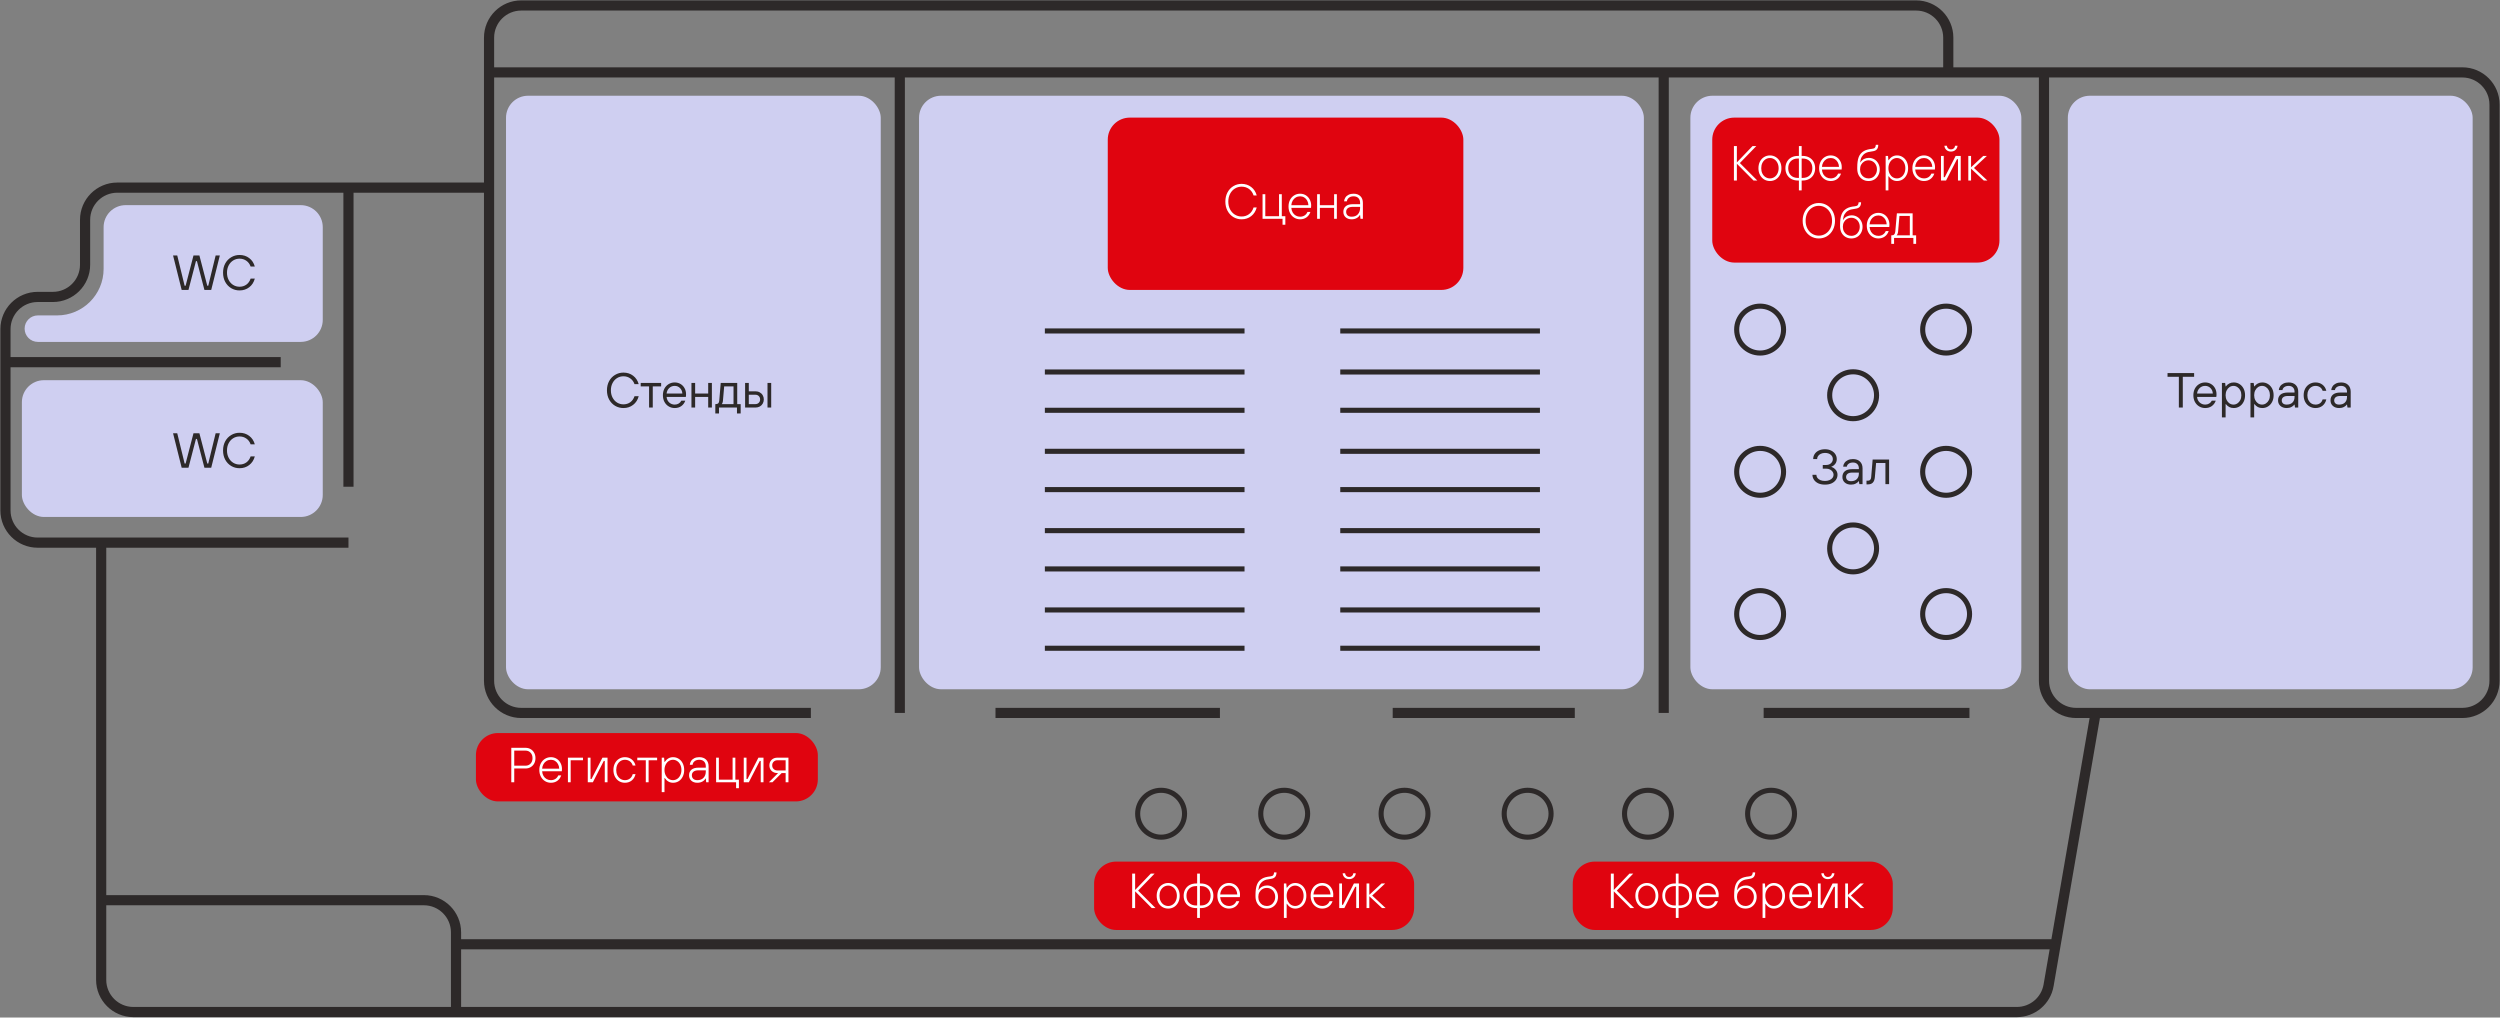 <?xml version="1.0" encoding="UTF-8"?> <svg xmlns="http://www.w3.org/2000/svg" width="914" height="372" viewBox="0 0 914 372" fill="none"><rect x="0" y="0" width="914" height="372" fill="#808080" stroke="none"/> <rect x="174" y="268" width="125" height="25" rx="8.054" fill="#E0040F"></rect> <rect x="400" y="315" width="117" height="25" rx="8.054" fill="#E0040F"></rect> <path d="M296.457 260.653H190.569C184.068 260.653 178.798 255.383 178.798 248.882V68.599M712.289 26.471V13.771C712.289 7.27 707.019 2 700.518 2H190.569C184.068 2 178.798 7.27 178.798 13.771V26.471M712.289 26.471H747.277M712.289 26.471H608.254M747.277 26.471V248.882C747.277 255.383 752.547 260.653 759.048 260.653H766.165M747.277 26.471H900.229C906.73 26.471 912 31.741 912 38.242V248.882C912 255.383 906.73 260.653 900.229 260.653H766.165M178.798 26.471H328.968M178.798 26.471V68.599M328.968 26.471V260.653M328.968 26.471H608.254M608.254 26.471V260.653M766.165 260.653L751.558 345.219M36.988 198.391H127.4M36.988 198.391H13.771C7.27 198.391 2 193.121 2 186.62V132.411M36.988 198.391V329.111M178.798 68.599H127.4M127.4 68.599H42.876C36.375 68.599 31.105 73.869 31.105 80.37V96.788C31.105 103.289 25.835 108.559 19.334 108.559H13.771C7.27 108.559 2 113.829 2 120.33V132.411M127.4 68.599V177.946M2 132.411H102.629M363.956 260.653H446.008M509.173 260.653H575.743M644.79 260.653H720.03M751.558 345.219L748.964 360.233C747.99 365.877 743.093 370 737.365 370H166.723M751.558 345.219H166.723M166.723 345.219V370M166.723 345.219V340.882C166.723 334.381 161.453 329.111 154.952 329.111H36.988M166.723 370H48.759C42.258 370 36.988 364.73 36.988 358.229V329.111" stroke="#2D2929" stroke-width="3.717"></path> <rect x="756" y="35" width="148" height="217" rx="8.054" fill="#CFCFF1"></rect> <rect x="618" y="35" width="121" height="217" rx="8.054" fill="#CFCFF1"></rect> <rect x="336" y="35" width="265" height="217" rx="8.054" fill="#CFCFF1"></rect> <rect x="185" y="35" width="137" height="217" rx="8.054" fill="#CFCFF1"></rect> <rect x="8" y="139" width="110" height="50" rx="8.054" fill="#CFCFF1"></rect> <path d="M109.946 75H45.934C41.486 75 37.88 78.606 37.88 83.054V98.312C37.88 107.701 30.269 115.312 20.88 115.312H13.844C11.169 115.312 9 117.481 9 120.156C9 122.831 11.169 125 13.844 125H109.946C114.394 125 118 121.394 118 116.946V83.054C118 78.606 114.394 75 109.946 75Z" fill="#CFCFF1"></path> <rect x="405" y="43" width="130" height="63" rx="8.054" fill="#E0040F"></rect> <rect x="626" y="43" width="105" height="53" rx="8.054" fill="#E0040F"></rect> <circle cx="424.5" cy="297.5" r="8.571" stroke="#2D2929" stroke-width="1.859"></circle> <circle cx="469.5" cy="297.5" r="8.571" stroke="#2D2929" stroke-width="1.859"></circle> <circle cx="513.5" cy="297.5" r="8.571" stroke="#2D2929" stroke-width="1.859"></circle> <circle cx="558.5" cy="297.5" r="8.571" stroke="#2D2929" stroke-width="1.859"></circle> <circle cx="602.5" cy="297.5" r="8.571" stroke="#2D2929" stroke-width="1.859"></circle> <circle cx="647.5" cy="297.5" r="8.571" stroke="#2D2929" stroke-width="1.859"></circle> <circle cx="643.5" cy="120.5" r="8.571" stroke="#2D2929" stroke-width="1.859"></circle> <circle cx="643.5" cy="172.5" r="8.571" stroke="#2D2929" stroke-width="1.859"></circle> <circle cx="643.5" cy="224.5" r="8.571" stroke="#2D2929" stroke-width="1.859"></circle> <circle cx="711.5" cy="120.5" r="8.571" stroke="#2D2929" stroke-width="1.859"></circle> <circle cx="711.5" cy="172.5" r="8.571" stroke="#2D2929" stroke-width="1.859"></circle> <circle cx="711.5" cy="224.5" r="8.571" stroke="#2D2929" stroke-width="1.859"></circle> <circle cx="677.5" cy="144.5" r="8.571" stroke="#2D2929" stroke-width="1.859"></circle> <circle cx="677.5" cy="200.5" r="8.571" stroke="#2D2929" stroke-width="1.859"></circle> <path d="M382 121H455" stroke="#2D2929" stroke-width="1.859"></path> <path d="M490 121H563" stroke="#2D2929" stroke-width="1.859"></path> <path d="M382 136H455" stroke="#2D2929" stroke-width="1.859"></path> <path d="M490 136H563" stroke="#2D2929" stroke-width="1.859"></path> <path d="M382 150H455" stroke="#2D2929" stroke-width="1.859"></path> <path d="M490 150H563" stroke="#2D2929" stroke-width="1.859"></path> <path d="M382 165H455" stroke="#2D2929" stroke-width="1.859"></path> <path d="M490 165H563" stroke="#2D2929" stroke-width="1.859"></path> <path d="M382 179H455" stroke="#2D2929" stroke-width="1.859"></path> <path d="M490 179H563" stroke="#2D2929" stroke-width="1.859"></path> <path d="M382 194H455" stroke="#2D2929" stroke-width="1.859"></path> <path d="M490 194H563" stroke="#2D2929" stroke-width="1.859"></path> <path d="M382 208H455" stroke="#2D2929" stroke-width="1.859"></path> <path d="M490 208H563" stroke="#2D2929" stroke-width="1.859"></path> <path d="M382 223H455" stroke="#2D2929" stroke-width="1.859"></path> <path d="M490 223H563" stroke="#2D2929" stroke-width="1.859"></path> <path d="M382 237H455" stroke="#2D2929" stroke-width="1.859"></path> <path d="M490 237H563" stroke="#2D2929" stroke-width="1.859"></path> <path d="M68.904 106H66.42L63.27 93.4H64.8L67.5 104.47H67.86L70.74 93.4H72.9L75.78 104.47H76.14L78.84 93.4H80.37L77.22 106H74.736L72 95.47H71.64L68.904 106ZM87.578 106.18C86.474 106.18 85.46 105.91 84.536 105.37C83.612 104.818 82.88 104.05 82.34 103.066C81.812 102.082 81.548 100.96 81.548 99.7C81.548 98.44 81.812 97.318 82.34 96.334C82.88 95.35 83.612 94.588 84.536 94.048C85.46 93.496 86.474 93.22 87.578 93.22C88.934 93.22 90.11 93.598 91.106 94.354C92.114 95.11 92.798 96.142 93.158 97.45H91.628C91.316 96.55 90.8 95.848 90.08 95.344C89.36 94.828 88.526 94.57 87.578 94.57C86.738 94.57 85.964 94.786 85.256 95.218C84.56 95.65 84.008 96.256 83.6 97.036C83.192 97.816 82.988 98.704 82.988 99.7C82.988 100.696 83.192 101.584 83.6 102.364C84.008 103.144 84.56 103.75 85.256 104.182C85.964 104.614 86.738 104.83 87.578 104.83C88.526 104.83 89.36 104.572 90.08 104.056C90.8 103.528 91.316 102.796 91.628 101.86H93.158C92.798 103.204 92.114 104.26 91.106 105.028C90.11 105.796 88.934 106.18 87.578 106.18Z" fill="#2D2929"></path> <path d="M68.904 171H66.42L63.27 158.4H64.8L67.5 169.47H67.86L70.74 158.4H72.9L75.78 169.47H76.14L78.84 158.4H80.37L77.22 171H74.736L72 160.47H71.64L68.904 171ZM87.578 171.18C86.474 171.18 85.46 170.91 84.536 170.37C83.612 169.818 82.88 169.05 82.34 168.066C81.812 167.082 81.548 165.96 81.548 164.7C81.548 163.44 81.812 162.318 82.34 161.334C82.88 160.35 83.612 159.588 84.536 159.048C85.46 158.496 86.474 158.22 87.578 158.22C88.934 158.22 90.11 158.598 91.106 159.354C92.114 160.11 92.798 161.142 93.158 162.45H91.628C91.316 161.55 90.8 160.848 90.08 160.344C89.36 159.828 88.526 159.57 87.578 159.57C86.738 159.57 85.964 159.786 85.256 160.218C84.56 160.65 84.008 161.256 83.6 162.036C83.192 162.816 82.988 163.704 82.988 164.7C82.988 165.696 83.192 166.584 83.6 167.364C84.008 168.144 84.56 168.75 85.256 169.182C85.964 169.614 86.738 169.83 87.578 169.83C88.526 169.83 89.36 169.572 90.08 169.056C90.8 168.528 91.316 167.796 91.628 166.86H93.158C92.798 168.204 92.114 169.26 91.106 170.028C90.11 170.796 88.934 171.18 87.578 171.18Z" fill="#2D2929"></path> <path d="M227.93 149.18C226.826 149.18 225.812 148.91 224.888 148.37C223.964 147.818 223.232 147.05 222.692 146.066C222.164 145.082 221.9 143.96 221.9 142.7C221.9 141.44 222.164 140.318 222.692 139.334C223.232 138.35 223.964 137.588 224.888 137.048C225.812 136.496 226.826 136.22 227.93 136.22C229.286 136.22 230.462 136.598 231.458 137.354C232.466 138.11 233.15 139.142 233.51 140.45H231.98C231.668 139.55 231.152 138.848 230.432 138.344C229.712 137.828 228.878 137.57 227.93 137.57C227.09 137.57 226.316 137.786 225.608 138.218C224.912 138.65 224.36 139.256 223.952 140.036C223.544 140.816 223.34 141.704 223.34 142.7C223.34 143.696 223.544 144.584 223.952 145.364C224.36 146.144 224.912 146.75 225.608 147.182C226.316 147.614 227.09 147.83 227.93 147.83C228.878 147.83 229.712 147.572 230.432 147.056C231.152 146.528 231.668 145.796 231.98 144.86H233.51C233.15 146.204 232.466 147.26 231.458 148.028C230.462 148.796 229.286 149.18 227.93 149.18ZM238.653 149H237.303V141.26H234.243V140H241.713V141.26H238.653V149ZM246.677 149.18C245.873 149.18 245.141 148.982 244.481 148.586C243.821 148.19 243.299 147.638 242.915 146.93C242.543 146.222 242.357 145.412 242.357 144.5C242.357 143.588 242.543 142.778 242.915 142.07C243.299 141.362 243.821 140.81 244.481 140.414C245.141 140.018 245.873 139.82 246.677 139.82C247.445 139.82 248.147 140.006 248.783 140.378C249.419 140.75 249.917 141.266 250.277 141.926C250.637 142.574 250.817 143.312 250.817 144.14C250.817 144.62 250.787 144.95 250.727 145.13H243.707C243.791 145.97 244.115 146.648 244.679 147.164C245.243 147.668 245.909 147.92 246.677 147.92C247.217 147.92 247.697 147.794 248.117 147.542C248.549 147.29 248.879 146.936 249.107 146.48H250.547C250.235 147.344 249.743 148.01 249.071 148.478C248.411 148.946 247.613 149.18 246.677 149.18ZM249.467 143.87C249.419 143.054 249.131 142.388 248.603 141.872C248.087 141.344 247.445 141.08 246.677 141.08C245.873 141.08 245.201 141.344 244.661 141.872C244.121 142.388 243.803 143.054 243.707 143.87H249.467ZM254.143 149H252.793V140H254.143V143.87H258.913V140H260.263V149H258.913V145.13H254.143V149ZM261.518 151.16V147.74H261.698C262.106 147.74 262.406 147.644 262.598 147.452C262.802 147.248 262.922 146.924 262.958 146.48L263.498 140H269.528V147.74H270.788V151.16H269.438V149H262.868V151.16H261.518ZM268.178 147.74V141.26H264.758L264.308 146.48C264.284 146.804 264.224 147.08 264.128 147.308C264.044 147.536 263.954 147.68 263.858 147.74H268.178ZM272.41 149V140H273.76V143.06H276.19C276.778 143.06 277.306 143.192 277.774 143.456C278.242 143.708 278.602 144.062 278.854 144.518C279.118 144.962 279.25 145.466 279.25 146.03C279.25 146.594 279.118 147.104 278.854 147.56C278.602 148.004 278.242 148.358 277.774 148.622C277.306 148.874 276.778 149 276.19 149H272.41ZM281.95 149H280.6V140H281.95V149ZM276.19 147.74C276.682 147.74 277.09 147.578 277.414 147.254C277.738 146.93 277.9 146.522 277.9 146.03C277.9 145.538 277.738 145.13 277.414 144.806C277.09 144.482 276.682 144.32 276.19 144.32H273.76V147.74H276.19Z" fill="#2D2929"></path> <path d="M798.03 149H796.59V137.75H792.45V136.4H802.17V137.75H798.03V149ZM806.216 149.18C805.412 149.18 804.68 148.982 804.02 148.586C803.36 148.19 802.838 147.638 802.454 146.93C802.082 146.222 801.896 145.412 801.896 144.5C801.896 143.588 802.082 142.778 802.454 142.07C802.838 141.362 803.36 140.81 804.02 140.414C804.68 140.018 805.412 139.82 806.216 139.82C806.984 139.82 807.686 140.006 808.322 140.378C808.958 140.75 809.456 141.266 809.816 141.926C810.176 142.574 810.356 143.312 810.356 144.14C810.356 144.62 810.326 144.95 810.266 145.13H803.246C803.33 145.97 803.654 146.648 804.218 147.164C804.782 147.668 805.448 147.92 806.216 147.92C806.756 147.92 807.236 147.794 807.656 147.542C808.088 147.29 808.418 146.936 808.646 146.48H810.086C809.774 147.344 809.282 148.01 808.61 148.478C807.95 148.946 807.152 149.18 806.216 149.18ZM809.006 143.87C808.958 143.054 808.67 142.388 808.142 141.872C807.626 141.344 806.984 141.08 806.216 141.08C805.412 141.08 804.74 141.344 804.2 141.872C803.66 142.388 803.342 143.054 803.246 143.87H809.006ZM812.332 152.6V140H813.502L813.682 141.26H813.772C814.144 140.792 814.564 140.438 815.032 140.198C815.5 139.946 816.04 139.82 816.652 139.82C817.432 139.82 818.134 140.018 818.758 140.414C819.394 140.81 819.892 141.362 820.252 142.07C820.612 142.778 820.792 143.588 820.792 144.5C820.792 145.412 820.612 146.222 820.252 146.93C819.892 147.638 819.394 148.19 818.758 148.586C818.134 148.982 817.432 149.18 816.652 149.18C816.04 149.18 815.5 149.06 815.032 148.82C814.564 148.568 814.144 148.208 813.772 147.74H813.682V152.6H812.332ZM816.562 147.92C817.078 147.92 817.552 147.776 817.984 147.488C818.428 147.2 818.782 146.798 819.046 146.282C819.31 145.766 819.442 145.172 819.442 144.5C819.442 143.828 819.31 143.234 819.046 142.718C818.782 142.202 818.428 141.8 817.984 141.512C817.552 141.224 817.078 141.08 816.562 141.08C816.046 141.08 815.566 141.224 815.122 141.512C814.69 141.8 814.342 142.202 814.078 142.718C813.814 143.234 813.682 143.828 813.682 144.5C813.682 145.172 813.814 145.766 814.078 146.282C814.342 146.798 814.69 147.2 815.122 147.488C815.566 147.776 816.046 147.92 816.562 147.92ZM822.774 152.6V140H823.944L824.124 141.26H824.214C824.586 140.792 825.006 140.438 825.474 140.198C825.942 139.946 826.482 139.82 827.094 139.82C827.874 139.82 828.576 140.018 829.2 140.414C829.836 140.81 830.334 141.362 830.694 142.07C831.054 142.778 831.234 143.588 831.234 144.5C831.234 145.412 831.054 146.222 830.694 146.93C830.334 147.638 829.836 148.19 829.2 148.586C828.576 148.982 827.874 149.18 827.094 149.18C826.482 149.18 825.942 149.06 825.474 148.82C825.006 148.568 824.586 148.208 824.214 147.74H824.124V152.6H822.774ZM827.004 147.92C827.52 147.92 827.994 147.776 828.426 147.488C828.87 147.2 829.224 146.798 829.488 146.282C829.752 145.766 829.884 145.172 829.884 144.5C829.884 143.828 829.752 143.234 829.488 142.718C829.224 142.202 828.87 141.8 828.426 141.512C827.994 141.224 827.52 141.08 827.004 141.08C826.488 141.08 826.008 141.224 825.564 141.512C825.132 141.8 824.784 142.202 824.52 142.718C824.256 143.234 824.124 143.828 824.124 144.5C824.124 145.172 824.256 145.766 824.52 146.282C824.784 146.798 825.132 147.2 825.564 147.488C826.008 147.776 826.488 147.92 827.004 147.92ZM836.005 149.18C835.069 149.18 834.307 148.922 833.719 148.406C833.143 147.878 832.855 147.206 832.855 146.39C832.855 145.49 833.149 144.788 833.737 144.284C834.337 143.768 835.243 143.51 836.455 143.51H838.885V143.24C838.885 142.568 838.693 142.04 838.309 141.656C837.925 141.272 837.397 141.08 836.725 141.08C836.077 141.08 835.549 141.23 835.141 141.53C834.745 141.818 834.523 142.178 834.475 142.61H833.125C833.161 142.118 833.323 141.662 833.611 141.242C833.899 140.81 834.307 140.468 834.835 140.216C835.375 139.952 836.005 139.82 836.725 139.82C837.817 139.82 838.675 140.126 839.299 140.738C839.923 141.338 840.235 142.172 840.235 143.24V149H839.065L838.885 147.92H838.795C838.591 148.244 838.237 148.538 837.733 148.802C837.241 149.054 836.665 149.18 836.005 149.18ZM836.005 147.92C836.905 147.92 837.607 147.674 838.111 147.182C838.627 146.678 838.885 145.994 838.885 145.13V144.77H836.455C835.687 144.77 835.117 144.92 834.745 145.22C834.385 145.52 834.205 145.91 834.205 146.39C834.205 146.846 834.361 147.218 834.673 147.506C834.985 147.782 835.429 147.92 836.005 147.92ZM846.54 149.18C845.736 149.18 845.004 148.982 844.344 148.586C843.684 148.19 843.162 147.638 842.778 146.93C842.406 146.222 842.22 145.412 842.22 144.5C842.22 143.588 842.406 142.778 842.778 142.07C843.162 141.362 843.684 140.81 844.344 140.414C845.004 140.018 845.736 139.82 846.54 139.82C847.536 139.82 848.388 140.096 849.096 140.648C849.804 141.188 850.272 141.932 850.5 142.88H849.15C848.97 142.304 848.646 141.86 848.178 141.548C847.722 141.236 847.176 141.08 846.54 141.08C846 141.08 845.502 141.224 845.046 141.512C844.59 141.788 844.23 142.19 843.966 142.718C843.702 143.234 843.57 143.828 843.57 144.5C843.57 145.172 843.702 145.772 843.966 146.3C844.23 146.816 844.59 147.218 845.046 147.506C845.502 147.782 846 147.92 846.54 147.92C847.188 147.92 847.74 147.758 848.196 147.434C848.652 147.11 848.97 146.642 849.15 146.03H850.5C850.272 147.014 849.804 147.788 849.096 148.352C848.388 148.904 847.536 149.18 846.54 149.18ZM855.183 149.18C854.247 149.18 853.485 148.922 852.897 148.406C852.321 147.878 852.033 147.206 852.033 146.39C852.033 145.49 852.327 144.788 852.915 144.284C853.515 143.768 854.421 143.51 855.633 143.51H858.063V143.24C858.063 142.568 857.871 142.04 857.487 141.656C857.103 141.272 856.575 141.08 855.903 141.08C855.255 141.08 854.727 141.23 854.319 141.53C853.923 141.818 853.701 142.178 853.653 142.61H852.303C852.339 142.118 852.501 141.662 852.789 141.242C853.077 140.81 853.485 140.468 854.013 140.216C854.553 139.952 855.183 139.82 855.903 139.82C856.995 139.82 857.853 140.126 858.477 140.738C859.101 141.338 859.413 142.172 859.413 143.24V149H858.243L858.063 147.92H857.973C857.769 148.244 857.415 148.538 856.911 148.802C856.419 149.054 855.843 149.18 855.183 149.18ZM855.183 147.92C856.083 147.92 856.785 147.674 857.289 147.182C857.805 146.678 858.063 145.994 858.063 145.13V144.77H855.633C854.865 144.77 854.295 144.92 853.923 145.22C853.563 145.52 853.383 145.91 853.383 146.39C853.383 146.846 853.539 147.218 853.851 147.506C854.163 147.782 854.607 147.92 855.183 147.92Z" fill="#2D2929"></path> <path d="M667.21 177.18C666.276 177.18 665.462 177.024 664.767 176.713C664.084 176.389 663.557 175.952 663.186 175.401C662.814 174.85 662.629 174.245 662.629 173.586H664.066C664.066 173.982 664.186 174.353 664.425 174.7C664.677 175.036 665.036 175.311 665.503 175.527C665.983 175.73 666.551 175.832 667.21 175.832C667.845 175.832 668.402 175.73 668.881 175.527C669.36 175.311 669.726 175.036 669.977 174.7C670.229 174.353 670.354 173.982 670.354 173.586C670.354 173.191 670.241 172.826 670.013 172.49C669.785 172.143 669.468 171.868 669.061 171.664C668.654 171.448 668.186 171.341 667.659 171.341H666.402V169.993H667.659C668.366 169.993 668.947 169.784 669.402 169.364C669.857 168.945 670.085 168.436 670.085 167.837C670.085 167.19 669.821 166.657 669.294 166.238C668.779 165.807 668.085 165.591 667.21 165.591C666.635 165.591 666.126 165.699 665.683 165.915C665.252 166.118 664.917 166.394 664.677 166.741C664.449 167.077 664.336 167.442 664.336 167.837H662.898C662.898 167.178 663.072 166.574 663.419 166.023C663.767 165.472 664.264 165.04 664.911 164.729C665.569 164.406 666.336 164.244 667.21 164.244C668.073 164.244 668.833 164.412 669.492 164.747C670.151 165.07 670.654 165.508 671.001 166.059C671.348 166.609 671.522 167.202 671.522 167.837C671.522 168.556 671.319 169.161 670.911 169.652C670.504 170.143 670.049 170.466 669.546 170.622V170.712C670.121 170.867 670.636 171.203 671.091 171.718C671.558 172.221 671.792 172.844 671.792 173.586C671.792 174.245 671.606 174.85 671.235 175.401C670.863 175.952 670.33 176.389 669.636 176.713C668.953 177.024 668.144 177.18 667.21 177.18ZM676.727 177.18C675.793 177.18 675.033 176.922 674.446 176.407C673.871 175.88 673.583 175.209 673.583 174.395C673.583 173.497 673.877 172.796 674.464 172.293C675.063 171.778 675.967 171.52 677.177 171.52H679.602V171.251C679.602 170.58 679.41 170.053 679.027 169.67C678.644 169.286 678.117 169.095 677.446 169.095C676.799 169.095 676.272 169.245 675.865 169.544C675.47 169.831 675.248 170.191 675.2 170.622H673.853C673.889 170.131 674.05 169.676 674.338 169.257C674.625 168.825 675.033 168.484 675.56 168.232C676.099 167.969 676.727 167.837 677.446 167.837C678.536 167.837 679.392 168.143 680.015 168.753C680.638 169.352 680.95 170.185 680.95 171.251V177H679.782L679.602 175.922H679.512C679.309 176.245 678.955 176.539 678.452 176.802C677.961 177.054 677.386 177.18 676.727 177.18ZM676.727 175.922C677.626 175.922 678.326 175.676 678.83 175.185C679.345 174.682 679.602 174 679.602 173.137V172.778H677.177C676.41 172.778 675.841 172.928 675.47 173.227C675.111 173.527 674.931 173.916 674.931 174.395C674.931 174.85 675.087 175.221 675.398 175.509C675.709 175.784 676.153 175.922 676.727 175.922ZM682.392 177.09V175.742H682.931C683.266 175.742 683.536 175.641 683.739 175.437C683.943 175.233 684.063 174.916 684.099 174.485L684.638 168.017H690.656V177H689.309V169.274H685.895L685.446 174.485C685.362 175.371 685.111 176.03 684.691 176.461C684.284 176.88 683.697 177.09 682.931 177.09H682.392Z" fill="#2D2929"></path> <path d="M453.93 80.18C452.838 80.18 451.836 79.91 450.924 79.37C450.024 78.818 449.31 78.05 448.782 77.066C448.254 76.082 447.99 74.96 447.99 73.7C447.99 72.44 448.254 71.318 448.782 70.334C449.31 69.35 450.024 68.588 450.924 68.048C451.836 67.496 452.838 67.22 453.93 67.22C455.262 67.22 456.426 67.598 457.422 68.354C458.418 69.11 459.096 70.142 459.456 71.45H458.304C457.98 70.442 457.428 69.656 456.648 69.092C455.88 68.528 454.974 68.246 453.93 68.246C453.042 68.246 452.226 68.474 451.482 68.93C450.738 69.386 450.15 70.028 449.718 70.856C449.286 71.684 449.07 72.632 449.07 73.7C449.07 74.768 449.286 75.716 449.718 76.544C450.15 77.372 450.738 78.014 451.482 78.47C452.226 78.926 453.042 79.154 453.93 79.154C454.974 79.154 455.88 78.866 456.648 78.29C457.428 77.714 457.98 76.904 458.304 75.86H459.456C459.096 77.204 458.418 78.26 457.422 79.028C456.438 79.796 455.274 80.18 453.93 80.18ZM469.921 82.16H468.895V80H461.587V71H462.595V79.046H467.617V71H468.625V79.046H469.921V82.16ZM475.313 80.18C474.533 80.18 473.819 79.982 473.171 79.586C472.523 79.19 472.013 78.638 471.641 77.93C471.269 77.222 471.083 76.412 471.083 75.5C471.083 74.588 471.269 73.778 471.641 73.07C472.013 72.362 472.523 71.81 473.171 71.414C473.819 71.018 474.533 70.82 475.313 70.82C476.081 70.82 476.771 71.006 477.383 71.378C477.995 71.75 478.475 72.266 478.823 72.926C479.183 73.586 479.363 74.324 479.363 75.14C479.363 75.416 479.345 75.698 479.309 75.986H472.109C472.157 76.634 472.325 77.204 472.613 77.696C472.913 78.188 473.297 78.566 473.765 78.83C474.245 79.094 474.761 79.226 475.313 79.226C475.925 79.226 476.471 79.076 476.951 78.776C477.431 78.464 477.785 78.032 478.013 77.48H479.093C478.793 78.344 478.313 79.01 477.653 79.478C477.005 79.946 476.225 80.18 475.313 80.18ZM478.355 75.014C478.331 74.39 478.181 73.832 477.905 73.34C477.641 72.848 477.281 72.464 476.825 72.188C476.381 71.912 475.883 71.774 475.331 71.774C474.755 71.774 474.227 71.912 473.747 72.188C473.279 72.464 472.901 72.848 472.613 73.34C472.325 73.832 472.157 74.39 472.109 75.014H478.355ZM482.546 80H481.538V71H482.546V75.014H487.748V71H488.756V80H487.748V75.986H482.546V80ZM494.151 80.18C493.251 80.18 492.519 79.928 491.955 79.424C491.403 78.92 491.127 78.26 491.127 77.444C491.127 76.58 491.415 75.902 491.991 75.41C492.579 74.906 493.449 74.654 494.601 74.654H497.247V74.204C497.247 73.436 497.037 72.842 496.617 72.422C496.197 71.99 495.615 71.774 494.871 71.774C494.151 71.774 493.575 71.954 493.143 72.314C492.711 72.662 492.471 73.094 492.423 73.61H491.397C491.433 73.106 491.589 72.644 491.865 72.224C492.141 71.792 492.537 71.45 493.053 71.198C493.569 70.946 494.175 70.82 494.871 70.82C495.915 70.82 496.743 71.12 497.355 71.72C497.967 72.308 498.273 73.136 498.273 74.204V80H497.391L497.247 78.614H497.157C496.917 79.07 496.527 79.448 495.987 79.748C495.459 80.036 494.847 80.18 494.151 80.18ZM494.151 79.226C495.135 79.226 495.897 78.932 496.437 78.344C496.977 77.756 497.247 76.988 497.247 76.04V75.626H494.601C493.785 75.626 493.173 75.788 492.765 76.112C492.357 76.436 492.153 76.88 492.153 77.444C492.153 77.984 492.327 78.416 492.675 78.74C493.035 79.064 493.527 79.226 494.151 79.226Z" fill="white"></path> <path d="M635.001 66H633.921V53.4H635.001V59.376L640.725 53.4H642.111L636.099 59.61L642.471 66H641.085L635.001 59.862V66ZM647.097 66.18C646.317 66.18 645.603 65.988 644.955 65.604C644.319 65.208 643.815 64.656 643.443 63.948C643.071 63.24 642.885 62.424 642.885 61.5C642.885 60.576 643.071 59.76 643.443 59.052C643.815 58.344 644.319 57.798 644.955 57.414C645.603 57.018 646.317 56.82 647.097 56.82C647.877 56.82 648.585 57.018 649.221 57.414C649.857 57.798 650.361 58.344 650.733 59.052C651.105 59.76 651.291 60.576 651.291 61.5C651.291 62.424 651.105 63.24 650.733 63.948C650.361 64.656 649.857 65.208 649.221 65.604C648.585 65.988 647.877 66.18 647.097 66.18ZM647.097 65.226C647.673 65.226 648.201 65.07 648.681 64.758C649.173 64.446 649.557 64.008 649.833 63.444C650.121 62.88 650.265 62.232 650.265 61.5C650.265 60.768 650.121 60.12 649.833 59.556C649.557 58.992 649.173 58.554 648.681 58.242C648.201 57.93 647.673 57.774 647.097 57.774C646.509 57.774 645.969 57.93 645.477 58.242C644.997 58.554 644.613 58.992 644.325 59.556C644.049 60.12 643.911 60.768 643.911 61.5C643.911 62.232 644.049 62.88 644.325 63.444C644.613 64.008 644.997 64.446 645.477 64.758C645.969 65.07 646.509 65.226 647.097 65.226ZM659.045 57C659.945 57 660.737 57.186 661.421 57.558C662.117 57.93 662.657 58.458 663.041 59.142C663.425 59.826 663.617 60.612 663.617 61.5C663.617 62.388 663.425 63.174 663.041 63.858C662.657 64.542 662.117 65.07 661.421 65.442C660.737 65.814 659.945 66 659.045 66H658.685V69.6H657.677V66H657.317C656.417 66 655.619 65.814 654.923 65.442C654.239 65.07 653.705 64.542 653.321 63.858C652.937 63.174 652.745 62.388 652.745 61.5C652.745 60.612 652.937 59.826 653.321 59.142C653.705 58.458 654.239 57.93 654.923 57.558C655.619 57.186 656.417 57 657.317 57H657.677V53.4H658.685V57H659.045ZM653.771 61.5C653.771 62.58 654.089 63.444 654.725 64.092C655.361 64.728 656.225 65.046 657.317 65.046H657.677V57.954H657.317C656.225 57.954 655.361 58.278 654.725 58.926C654.089 59.562 653.771 60.42 653.771 61.5ZM659.045 65.046C660.137 65.046 661.001 64.728 661.637 64.092C662.273 63.444 662.591 62.58 662.591 61.5C662.591 60.42 662.273 59.562 661.637 58.926C661.001 58.278 660.137 57.954 659.045 57.954H658.685V65.046H659.045ZM669.299 66.18C668.519 66.18 667.805 65.982 667.157 65.586C666.509 65.19 665.999 64.638 665.627 63.93C665.255 63.222 665.069 62.412 665.069 61.5C665.069 60.588 665.255 59.778 665.627 59.07C665.999 58.362 666.509 57.81 667.157 57.414C667.805 57.018 668.519 56.82 669.299 56.82C670.067 56.82 670.757 57.006 671.369 57.378C671.981 57.75 672.461 58.266 672.809 58.926C673.169 59.586 673.349 60.324 673.349 61.14C673.349 61.416 673.331 61.698 673.295 61.986H666.095C666.143 62.634 666.311 63.204 666.599 63.696C666.899 64.188 667.283 64.566 667.751 64.83C668.231 65.094 668.747 65.226 669.299 65.226C669.911 65.226 670.457 65.076 670.937 64.776C671.417 64.464 671.771 64.032 671.999 63.48H673.079C672.779 64.344 672.299 65.01 671.639 65.478C670.991 65.946 670.211 66.18 669.299 66.18ZM672.341 61.014C672.317 60.39 672.167 59.832 671.891 59.34C671.627 58.848 671.267 58.464 670.811 58.188C670.367 57.912 669.869 57.774 669.317 57.774C668.741 57.774 668.213 57.912 667.733 58.188C667.265 58.464 666.887 58.848 666.599 59.34C666.311 59.832 666.143 60.39 666.095 61.014H672.341ZM683.132 66.18C682.34 66.18 681.632 65.994 681.008 65.622C680.384 65.25 679.892 64.728 679.532 64.056C679.184 63.372 679.01 62.58 679.01 61.68V61.194C679.01 59.61 679.19 58.35 679.55 57.414C679.922 56.466 680.546 55.74 681.422 55.236C681.806 55.008 682.232 54.834 682.7 54.714C683.18 54.582 683.762 54.48 684.446 54.408C684.938 54.36 685.28 54.222 685.472 53.994C685.676 53.754 685.784 53.406 685.796 52.95H686.696C686.684 53.706 686.504 54.27 686.156 54.642C685.82 55.014 685.286 55.242 684.554 55.326C683.954 55.398 683.444 55.488 683.024 55.596C682.616 55.692 682.25 55.842 681.926 56.046C681.41 56.358 680.99 56.784 680.666 57.324C680.354 57.852 680.156 58.536 680.072 59.376H680.162C680.534 58.8 680.984 58.38 681.512 58.116C682.04 57.852 682.616 57.72 683.24 57.72C683.984 57.72 684.656 57.9 685.256 58.26C685.868 58.62 686.348 59.124 686.696 59.772C687.056 60.408 687.236 61.122 687.236 61.914C687.236 62.73 687.056 63.462 686.696 64.11C686.348 64.758 685.862 65.268 685.238 65.64C684.614 66 683.912 66.18 683.132 66.18ZM683.132 65.226C683.708 65.226 684.23 65.088 684.698 64.812C685.166 64.524 685.532 64.128 685.796 63.624C686.072 63.12 686.21 62.55 686.21 61.914C686.21 61.278 686.072 60.714 685.796 60.222C685.532 59.718 685.166 59.328 684.698 59.052C684.23 58.764 683.708 58.62 683.132 58.62C682.556 58.62 682.028 58.764 681.548 59.052C681.08 59.328 680.708 59.718 680.432 60.222C680.168 60.714 680.036 61.278 680.036 61.914C680.036 62.55 680.168 63.12 680.432 63.624C680.708 64.128 681.08 64.524 681.548 64.812C682.028 65.088 682.556 65.226 683.132 65.226ZM689.394 69.6V57H690.258L690.402 58.566H690.492C691.284 57.402 692.304 56.82 693.552 56.82C694.308 56.82 694.992 57.018 695.604 57.414C696.228 57.798 696.714 58.344 697.062 59.052C697.422 59.76 697.602 60.576 697.602 61.5C697.602 62.424 697.422 63.24 697.062 63.948C696.714 64.656 696.228 65.208 695.604 65.604C694.992 65.988 694.308 66.18 693.552 66.18C692.304 66.18 691.284 65.598 690.492 64.434H690.402V69.6H689.394ZM693.498 65.226C694.05 65.226 694.56 65.076 695.028 64.776C695.508 64.464 695.886 64.026 696.162 63.462C696.45 62.898 696.594 62.244 696.594 61.5C696.594 60.756 696.45 60.102 696.162 59.538C695.886 58.974 695.508 58.542 695.028 58.242C694.56 57.93 694.05 57.774 693.498 57.774C692.958 57.774 692.448 57.93 691.968 58.242C691.5 58.542 691.122 58.98 690.834 59.556C690.546 60.12 690.402 60.768 690.402 61.5C690.402 62.232 690.546 62.886 690.834 63.462C691.122 64.026 691.5 64.464 691.968 64.776C692.448 65.076 692.958 65.226 693.498 65.226ZM703.4 66.18C702.62 66.18 701.906 65.982 701.258 65.586C700.61 65.19 700.1 64.638 699.728 63.93C699.356 63.222 699.17 62.412 699.17 61.5C699.17 60.588 699.356 59.778 699.728 59.07C700.1 58.362 700.61 57.81 701.258 57.414C701.906 57.018 702.62 56.82 703.4 56.82C704.168 56.82 704.858 57.006 705.47 57.378C706.082 57.75 706.562 58.266 706.91 58.926C707.27 59.586 707.45 60.324 707.45 61.14C707.45 61.416 707.432 61.698 707.396 61.986H700.196C700.244 62.634 700.412 63.204 700.7 63.696C701 64.188 701.384 64.566 701.852 64.83C702.332 65.094 702.848 65.226 703.4 65.226C704.012 65.226 704.558 65.076 705.038 64.776C705.518 64.464 705.872 64.032 706.1 63.48H707.18C706.88 64.344 706.4 65.01 705.74 65.478C705.092 65.946 704.312 66.18 703.4 66.18ZM706.442 61.014C706.418 60.39 706.268 59.832 705.992 59.34C705.728 58.848 705.368 58.464 704.912 58.188C704.468 57.912 703.97 57.774 703.418 57.774C702.842 57.774 702.314 57.912 701.834 58.188C701.366 58.464 700.988 58.848 700.7 59.34C700.412 59.832 700.244 60.39 700.196 61.014H706.442ZM711.48 66H709.626V57H710.634V64.794H710.994L714.99 57H716.844V66H715.836V58.206H715.476L711.48 66ZM713.262 55.416C712.602 55.416 712.05 55.218 711.606 54.822C711.162 54.414 710.916 53.898 710.868 53.274H711.768C711.816 53.694 711.972 54.024 712.236 54.264C712.5 54.504 712.842 54.624 713.262 54.624C713.682 54.624 714.024 54.504 714.288 54.264C714.564 54.024 714.726 53.694 714.774 53.274H715.674C715.626 53.91 715.374 54.426 714.918 54.822C714.474 55.218 713.922 55.416 713.262 55.416ZM720.619 66H719.611V57H720.619V61.158L725.083 57H726.415L721.681 61.41L726.595 66H725.263L720.619 61.662V66ZM664.957 87.18C663.877 87.18 662.887 86.91 661.987 86.37C661.087 85.818 660.373 85.05 659.845 84.066C659.317 83.082 659.053 81.96 659.053 80.7C659.053 79.44 659.317 78.318 659.845 77.334C660.373 76.35 661.087 75.588 661.987 75.048C662.887 74.496 663.877 74.22 664.957 74.22C666.049 74.22 667.045 74.496 667.945 75.048C668.845 75.588 669.559 76.35 670.087 77.334C670.615 78.318 670.879 79.44 670.879 80.7C670.879 81.96 670.615 83.082 670.087 84.066C669.559 85.05 668.845 85.818 667.945 86.37C667.045 86.91 666.049 87.18 664.957 87.18ZM664.957 86.154C665.845 86.154 666.655 85.926 667.387 85.47C668.131 85.014 668.719 84.372 669.151 83.544C669.583 82.716 669.799 81.768 669.799 80.7C669.799 79.632 669.583 78.684 669.151 77.856C668.719 77.028 668.131 76.386 667.387 75.93C666.655 75.474 665.845 75.246 664.957 75.246C664.069 75.246 663.259 75.474 662.527 75.93C661.795 76.386 661.213 77.028 660.781 77.856C660.349 78.684 660.133 79.632 660.133 80.7C660.133 81.768 660.349 82.716 660.781 83.544C661.213 84.372 661.795 85.014 662.527 85.47C663.259 85.926 664.069 86.154 664.957 86.154ZM676.848 87.18C676.056 87.18 675.348 86.994 674.724 86.622C674.1 86.25 673.608 85.728 673.248 85.056C672.9 84.372 672.726 83.58 672.726 82.68V82.194C672.726 80.61 672.906 79.35 673.266 78.414C673.638 77.466 674.262 76.74 675.138 76.236C675.522 76.008 675.948 75.834 676.416 75.714C676.896 75.582 677.478 75.48 678.162 75.408C678.654 75.36 678.996 75.222 679.188 74.994C679.392 74.754 679.5 74.406 679.512 73.95H680.412C680.4 74.706 680.22 75.27 679.872 75.642C679.536 76.014 679.002 76.242 678.27 76.326C677.67 76.398 677.16 76.488 676.74 76.596C676.332 76.692 675.966 76.842 675.642 77.046C675.126 77.358 674.706 77.784 674.382 78.324C674.07 78.852 673.872 79.536 673.788 80.376H673.878C674.25 79.8 674.7 79.38 675.228 79.116C675.756 78.852 676.332 78.72 676.956 78.72C677.7 78.72 678.372 78.9 678.972 79.26C679.584 79.62 680.064 80.124 680.412 80.772C680.772 81.408 680.952 82.122 680.952 82.914C680.952 83.73 680.772 84.462 680.412 85.11C680.064 85.758 679.578 86.268 678.954 86.64C678.33 87 677.628 87.18 676.848 87.18ZM676.848 86.226C677.424 86.226 677.946 86.088 678.414 85.812C678.882 85.524 679.248 85.128 679.512 84.624C679.788 84.12 679.926 83.55 679.926 82.914C679.926 82.278 679.788 81.714 679.512 81.222C679.248 80.718 678.882 80.328 678.414 80.052C677.946 79.764 677.424 79.62 676.848 79.62C676.272 79.62 675.744 79.764 675.264 80.052C674.796 80.328 674.424 80.718 674.148 81.222C673.884 81.714 673.752 82.278 673.752 82.914C673.752 83.55 673.884 84.12 674.148 84.624C674.424 85.128 674.796 85.524 675.264 85.812C675.744 86.088 676.272 86.226 676.848 86.226ZM686.728 87.18C685.948 87.18 685.234 86.982 684.586 86.586C683.938 86.19 683.428 85.638 683.056 84.93C682.684 84.222 682.498 83.412 682.498 82.5C682.498 81.588 682.684 80.778 683.056 80.07C683.428 79.362 683.938 78.81 684.586 78.414C685.234 78.018 685.948 77.82 686.728 77.82C687.496 77.82 688.186 78.006 688.798 78.378C689.41 78.75 689.89 79.266 690.238 79.926C690.598 80.586 690.778 81.324 690.778 82.14C690.778 82.416 690.76 82.698 690.724 82.986H683.524C683.572 83.634 683.74 84.204 684.028 84.696C684.328 85.188 684.712 85.566 685.18 85.83C685.66 86.094 686.176 86.226 686.728 86.226C687.34 86.226 687.886 86.076 688.366 85.776C688.846 85.464 689.2 85.032 689.428 84.48H690.508C690.208 85.344 689.728 86.01 689.068 86.478C688.42 86.946 687.64 87.18 686.728 87.18ZM689.77 82.014C689.746 81.39 689.596 80.832 689.32 80.34C689.056 79.848 688.696 79.464 688.24 79.188C687.796 78.912 687.298 78.774 686.746 78.774C686.17 78.774 685.642 78.912 685.162 79.188C684.694 79.464 684.316 79.848 684.028 80.34C683.74 80.832 683.572 81.39 683.524 82.014H689.77ZM691.446 89.16V86.046H691.59C692.01 86.046 692.322 85.932 692.526 85.704C692.742 85.476 692.874 85.116 692.922 84.624L693.498 78H699.258V86.046H700.536V89.16H699.528V87H692.472V89.16H691.446ZM698.232 86.046V78.954H694.434L693.948 84.624C693.912 85.008 693.834 85.326 693.714 85.578C693.594 85.83 693.468 85.986 693.336 86.046H698.232Z" fill="white"></path> <path d="M186.929 286V273.4H192.149C192.833 273.4 193.451 273.562 194.003 273.886C194.555 274.21 194.987 274.66 195.299 275.236C195.611 275.8 195.767 276.448 195.767 277.18C195.767 277.912 195.611 278.566 195.299 279.142C194.987 279.706 194.555 280.15 194.003 280.474C193.451 280.798 192.833 280.96 192.149 280.96H188.009V286H186.929ZM192.149 279.934C192.881 279.934 193.487 279.682 193.967 279.178C194.447 278.674 194.687 278.008 194.687 277.18C194.687 276.352 194.447 275.686 193.967 275.182C193.487 274.678 192.881 274.426 192.149 274.426H188.009V279.934H192.149ZM201.406 286.18C200.626 286.18 199.912 285.982 199.264 285.586C198.616 285.19 198.106 284.638 197.734 283.93C197.362 283.222 197.176 282.412 197.176 281.5C197.176 280.588 197.362 279.778 197.734 279.07C198.106 278.362 198.616 277.81 199.264 277.414C199.912 277.018 200.626 276.82 201.406 276.82C202.174 276.82 202.864 277.006 203.476 277.378C204.088 277.75 204.568 278.266 204.916 278.926C205.276 279.586 205.456 280.324 205.456 281.14C205.456 281.416 205.438 281.698 205.402 281.986H198.202C198.25 282.634 198.418 283.204 198.706 283.696C199.006 284.188 199.39 284.566 199.858 284.83C200.338 285.094 200.854 285.226 201.406 285.226C202.018 285.226 202.564 285.076 203.044 284.776C203.524 284.464 203.878 284.032 204.106 283.48H205.186C204.886 284.344 204.406 285.01 203.746 285.478C203.098 285.946 202.318 286.18 201.406 286.18ZM204.448 281.014C204.424 280.39 204.274 279.832 203.998 279.34C203.734 278.848 203.374 278.464 202.918 278.188C202.474 277.912 201.976 277.774 201.424 277.774C200.848 277.774 200.32 277.912 199.84 278.188C199.372 278.464 198.994 278.848 198.706 279.34C198.418 279.832 198.25 280.39 198.202 281.014H204.448ZM208.64 286H207.632V277H213.14V277.954H208.64V286ZM216.746 286H214.892V277H215.9V284.794H216.26L220.256 277H222.11V286H221.102V278.206H220.742L216.746 286ZM228.476 286.18C227.696 286.18 226.982 285.988 226.334 285.604C225.698 285.208 225.194 284.656 224.822 283.948C224.45 283.24 224.264 282.424 224.264 281.5C224.264 280.576 224.45 279.76 224.822 279.052C225.194 278.344 225.698 277.798 226.334 277.414C226.982 277.018 227.696 276.82 228.476 276.82C229.436 276.82 230.264 277.096 230.96 277.648C231.656 278.2 232.118 278.944 232.346 279.88H231.32C231.128 279.208 230.774 278.692 230.258 278.332C229.754 277.96 229.16 277.774 228.476 277.774C227.888 277.774 227.348 277.93 226.856 278.242C226.376 278.554 225.992 278.992 225.704 279.556C225.428 280.12 225.29 280.768 225.29 281.5C225.29 282.232 225.428 282.88 225.704 283.444C225.992 284.008 226.376 284.446 226.856 284.758C227.348 285.07 227.888 285.226 228.476 285.226C229.16 285.226 229.754 285.04 230.258 284.668C230.774 284.284 231.128 283.738 231.32 283.03H232.346C232.118 284.014 231.656 284.788 230.96 285.352C230.264 285.904 229.436 286.18 228.476 286.18ZM237.13 286H236.104V277.954H232.99V277H240.244V277.954H237.13V286ZM241.927 289.6V277H242.791L242.935 278.566H243.025C243.817 277.402 244.837 276.82 246.085 276.82C246.841 276.82 247.525 277.018 248.137 277.414C248.761 277.798 249.247 278.344 249.595 279.052C249.955 279.76 250.135 280.576 250.135 281.5C250.135 282.424 249.955 283.24 249.595 283.948C249.247 284.656 248.761 285.208 248.137 285.604C247.525 285.988 246.841 286.18 246.085 286.18C244.837 286.18 243.817 285.598 243.025 284.434H242.935V289.6H241.927ZM246.031 285.226C246.583 285.226 247.093 285.076 247.561 284.776C248.041 284.464 248.419 284.026 248.695 283.462C248.983 282.898 249.127 282.244 249.127 281.5C249.127 280.756 248.983 280.102 248.695 279.538C248.419 278.974 248.041 278.542 247.561 278.242C247.093 277.93 246.583 277.774 246.031 277.774C245.491 277.774 244.981 277.93 244.501 278.242C244.033 278.542 243.655 278.98 243.367 279.556C243.079 280.12 242.935 280.768 242.935 281.5C242.935 282.232 243.079 282.886 243.367 283.462C243.655 284.026 244.033 284.464 244.501 284.776C244.981 285.076 245.491 285.226 246.031 285.226ZM254.944 286.18C254.044 286.18 253.312 285.928 252.748 285.424C252.196 284.92 251.92 284.26 251.92 283.444C251.92 282.58 252.208 281.902 252.784 281.41C253.372 280.906 254.242 280.654 255.394 280.654H258.04V280.204C258.04 279.436 257.83 278.842 257.41 278.422C256.99 277.99 256.408 277.774 255.664 277.774C254.944 277.774 254.368 277.954 253.936 278.314C253.504 278.662 253.264 279.094 253.216 279.61H252.19C252.226 279.106 252.382 278.644 252.658 278.224C252.934 277.792 253.33 277.45 253.846 277.198C254.362 276.946 254.968 276.82 255.664 276.82C256.708 276.82 257.536 277.12 258.148 277.72C258.76 278.308 259.066 279.136 259.066 280.204V286H258.184L258.04 284.614H257.95C257.71 285.07 257.32 285.448 256.78 285.748C256.252 286.036 255.64 286.18 254.944 286.18ZM254.944 285.226C255.928 285.226 256.69 284.932 257.23 284.344C257.77 283.756 258.04 282.988 258.04 282.04V281.626H255.394C254.578 281.626 253.966 281.788 253.558 282.112C253.15 282.436 252.946 282.88 252.946 283.444C252.946 283.984 253.12 284.416 253.468 284.74C253.828 285.064 254.32 285.226 254.944 285.226ZM270.142 288.16H269.116V286H261.808V277H262.816V285.046H267.838V277H268.846V285.046H270.142V288.16ZM273.769 286H271.915V277H272.923V284.794H273.283L277.279 277H279.133V286H278.125V278.206H277.765L273.769 286ZM288.254 277V286H287.228V282.634H285.77L282.404 286H281.108L284.474 282.634H284.204C283.352 282.634 282.65 282.37 282.098 281.842C281.558 281.314 281.288 280.642 281.288 279.826C281.288 278.998 281.558 278.32 282.098 277.792C282.65 277.264 283.352 277 284.204 277H288.254ZM287.228 281.68V277.954H284.204C283.664 277.954 283.214 278.128 282.854 278.476C282.494 278.824 282.314 279.274 282.314 279.826C282.314 280.366 282.494 280.81 282.854 281.158C283.214 281.506 283.664 281.68 284.204 281.68H287.228Z" fill="white"></path> <path d="M415.001 332H413.921V319.4H415.001V325.376L420.725 319.4H422.111L416.099 325.61L422.471 332H421.085L415.001 325.862V332ZM427.097 332.18C426.317 332.18 425.603 331.988 424.955 331.604C424.319 331.208 423.815 330.656 423.443 329.948C423.071 329.24 422.885 328.424 422.885 327.5C422.885 326.576 423.071 325.76 423.443 325.052C423.815 324.344 424.319 323.798 424.955 323.414C425.603 323.018 426.317 322.82 427.097 322.82C427.877 322.82 428.585 323.018 429.221 323.414C429.857 323.798 430.361 324.344 430.733 325.052C431.105 325.76 431.291 326.576 431.291 327.5C431.291 328.424 431.105 329.24 430.733 329.948C430.361 330.656 429.857 331.208 429.221 331.604C428.585 331.988 427.877 332.18 427.097 332.18ZM427.097 331.226C427.673 331.226 428.201 331.07 428.681 330.758C429.173 330.446 429.557 330.008 429.833 329.444C430.121 328.88 430.265 328.232 430.265 327.5C430.265 326.768 430.121 326.12 429.833 325.556C429.557 324.992 429.173 324.554 428.681 324.242C428.201 323.93 427.673 323.774 427.097 323.774C426.509 323.774 425.969 323.93 425.477 324.242C424.997 324.554 424.613 324.992 424.325 325.556C424.049 326.12 423.911 326.768 423.911 327.5C423.911 328.232 424.049 328.88 424.325 329.444C424.613 330.008 424.997 330.446 425.477 330.758C425.969 331.07 426.509 331.226 427.097 331.226ZM439.045 323C439.945 323 440.737 323.186 441.421 323.558C442.117 323.93 442.657 324.458 443.041 325.142C443.425 325.826 443.617 326.612 443.617 327.5C443.617 328.388 443.425 329.174 443.041 329.858C442.657 330.542 442.117 331.07 441.421 331.442C440.737 331.814 439.945 332 439.045 332H438.685V335.6H437.677V332H437.317C436.417 332 435.619 331.814 434.923 331.442C434.239 331.07 433.705 330.542 433.321 329.858C432.937 329.174 432.745 328.388 432.745 327.5C432.745 326.612 432.937 325.826 433.321 325.142C433.705 324.458 434.239 323.93 434.923 323.558C435.619 323.186 436.417 323 437.317 323H437.677V319.4H438.685V323H439.045ZM433.771 327.5C433.771 328.58 434.089 329.444 434.725 330.092C435.361 330.728 436.225 331.046 437.317 331.046H437.677V323.954H437.317C436.225 323.954 435.361 324.278 434.725 324.926C434.089 325.562 433.771 326.42 433.771 327.5ZM439.045 331.046C440.137 331.046 441.001 330.728 441.637 330.092C442.273 329.444 442.591 328.58 442.591 327.5C442.591 326.42 442.273 325.562 441.637 324.926C441.001 324.278 440.137 323.954 439.045 323.954H438.685V331.046H439.045ZM449.299 332.18C448.519 332.18 447.805 331.982 447.157 331.586C446.509 331.19 445.999 330.638 445.627 329.93C445.255 329.222 445.069 328.412 445.069 327.5C445.069 326.588 445.255 325.778 445.627 325.07C445.999 324.362 446.509 323.81 447.157 323.414C447.805 323.018 448.519 322.82 449.299 322.82C450.067 322.82 450.757 323.006 451.369 323.378C451.981 323.75 452.461 324.266 452.809 324.926C453.169 325.586 453.349 326.324 453.349 327.14C453.349 327.416 453.331 327.698 453.295 327.986H446.095C446.143 328.634 446.311 329.204 446.599 329.696C446.899 330.188 447.283 330.566 447.751 330.83C448.231 331.094 448.747 331.226 449.299 331.226C449.911 331.226 450.457 331.076 450.937 330.776C451.417 330.464 451.771 330.032 451.999 329.48H453.079C452.779 330.344 452.299 331.01 451.639 331.478C450.991 331.946 450.211 332.18 449.299 332.18ZM452.341 327.014C452.317 326.39 452.167 325.832 451.891 325.34C451.627 324.848 451.267 324.464 450.811 324.188C450.367 323.912 449.869 323.774 449.317 323.774C448.741 323.774 448.213 323.912 447.733 324.188C447.265 324.464 446.887 324.848 446.599 325.34C446.311 325.832 446.143 326.39 446.095 327.014H452.341ZM463.132 332.18C462.34 332.18 461.632 331.994 461.008 331.622C460.384 331.25 459.892 330.728 459.532 330.056C459.184 329.372 459.01 328.58 459.01 327.68V327.194C459.01 325.61 459.19 324.35 459.55 323.414C459.922 322.466 460.546 321.74 461.422 321.236C461.806 321.008 462.232 320.834 462.7 320.714C463.18 320.582 463.762 320.48 464.446 320.408C464.938 320.36 465.28 320.222 465.472 319.994C465.676 319.754 465.784 319.406 465.796 318.95H466.696C466.684 319.706 466.504 320.27 466.156 320.642C465.82 321.014 465.286 321.242 464.554 321.326C463.954 321.398 463.444 321.488 463.024 321.596C462.616 321.692 462.25 321.842 461.926 322.046C461.41 322.358 460.99 322.784 460.666 323.324C460.354 323.852 460.156 324.536 460.072 325.376H460.162C460.534 324.8 460.984 324.38 461.512 324.116C462.04 323.852 462.616 323.72 463.24 323.72C463.984 323.72 464.656 323.9 465.256 324.26C465.868 324.62 466.348 325.124 466.696 325.772C467.056 326.408 467.236 327.122 467.236 327.914C467.236 328.73 467.056 329.462 466.696 330.11C466.348 330.758 465.862 331.268 465.238 331.64C464.614 332 463.912 332.18 463.132 332.18ZM463.132 331.226C463.708 331.226 464.23 331.088 464.698 330.812C465.166 330.524 465.532 330.128 465.796 329.624C466.072 329.12 466.21 328.55 466.21 327.914C466.21 327.278 466.072 326.714 465.796 326.222C465.532 325.718 465.166 325.328 464.698 325.052C464.23 324.764 463.708 324.62 463.132 324.62C462.556 324.62 462.028 324.764 461.548 325.052C461.08 325.328 460.708 325.718 460.432 326.222C460.168 326.714 460.036 327.278 460.036 327.914C460.036 328.55 460.168 329.12 460.432 329.624C460.708 330.128 461.08 330.524 461.548 330.812C462.028 331.088 462.556 331.226 463.132 331.226ZM469.394 335.6V323H470.258L470.402 324.566H470.492C471.284 323.402 472.304 322.82 473.552 322.82C474.308 322.82 474.992 323.018 475.604 323.414C476.228 323.798 476.714 324.344 477.062 325.052C477.422 325.76 477.602 326.576 477.602 327.5C477.602 328.424 477.422 329.24 477.062 329.948C476.714 330.656 476.228 331.208 475.604 331.604C474.992 331.988 474.308 332.18 473.552 332.18C472.304 332.18 471.284 331.598 470.492 330.434H470.402V335.6H469.394ZM473.498 331.226C474.05 331.226 474.56 331.076 475.028 330.776C475.508 330.464 475.886 330.026 476.162 329.462C476.45 328.898 476.594 328.244 476.594 327.5C476.594 326.756 476.45 326.102 476.162 325.538C475.886 324.974 475.508 324.542 475.028 324.242C474.56 323.93 474.05 323.774 473.498 323.774C472.958 323.774 472.448 323.93 471.968 324.242C471.5 324.542 471.122 324.98 470.834 325.556C470.546 326.12 470.402 326.768 470.402 327.5C470.402 328.232 470.546 328.886 470.834 329.462C471.122 330.026 471.5 330.464 471.968 330.776C472.448 331.076 472.958 331.226 473.498 331.226ZM483.4 332.18C482.62 332.18 481.906 331.982 481.258 331.586C480.61 331.19 480.1 330.638 479.728 329.93C479.356 329.222 479.17 328.412 479.17 327.5C479.17 326.588 479.356 325.778 479.728 325.07C480.1 324.362 480.61 323.81 481.258 323.414C481.906 323.018 482.62 322.82 483.4 322.82C484.168 322.82 484.858 323.006 485.47 323.378C486.082 323.75 486.562 324.266 486.91 324.926C487.27 325.586 487.45 326.324 487.45 327.14C487.45 327.416 487.432 327.698 487.396 327.986H480.196C480.244 328.634 480.412 329.204 480.7 329.696C481 330.188 481.384 330.566 481.852 330.83C482.332 331.094 482.848 331.226 483.4 331.226C484.012 331.226 484.558 331.076 485.038 330.776C485.518 330.464 485.872 330.032 486.1 329.48H487.18C486.88 330.344 486.4 331.01 485.74 331.478C485.092 331.946 484.312 332.18 483.4 332.18ZM486.442 327.014C486.418 326.39 486.268 325.832 485.992 325.34C485.728 324.848 485.368 324.464 484.912 324.188C484.468 323.912 483.97 323.774 483.418 323.774C482.842 323.774 482.314 323.912 481.834 324.188C481.366 324.464 480.988 324.848 480.7 325.34C480.412 325.832 480.244 326.39 480.196 327.014H486.442ZM491.48 332H489.626V323H490.634V330.794H490.994L494.99 323H496.844V332H495.836V324.206H495.476L491.48 332ZM493.262 321.416C492.602 321.416 492.05 321.218 491.606 320.822C491.162 320.414 490.916 319.898 490.868 319.274H491.768C491.816 319.694 491.972 320.024 492.236 320.264C492.5 320.504 492.842 320.624 493.262 320.624C493.682 320.624 494.024 320.504 494.288 320.264C494.564 320.024 494.726 319.694 494.774 319.274H495.674C495.626 319.91 495.374 320.426 494.918 320.822C494.474 321.218 493.922 321.416 493.262 321.416ZM500.619 332H499.611V323H500.619V327.158L505.083 323H506.415L501.681 327.41L506.595 332H505.263L500.619 327.662V332Z" fill="white"></path> <rect x="575" y="315" width="117" height="25" rx="8.054" fill="#E0040F"></rect> <path d="M590.001 332H588.921V319.4H590.001V325.376L595.725 319.4H597.111L591.099 325.61L597.471 332H596.085L590.001 325.862V332ZM602.097 332.18C601.317 332.18 600.603 331.988 599.955 331.604C599.319 331.208 598.815 330.656 598.443 329.948C598.071 329.24 597.885 328.424 597.885 327.5C597.885 326.576 598.071 325.76 598.443 325.052C598.815 324.344 599.319 323.798 599.955 323.414C600.603 323.018 601.317 322.82 602.097 322.82C602.877 322.82 603.585 323.018 604.221 323.414C604.857 323.798 605.361 324.344 605.733 325.052C606.105 325.76 606.291 326.576 606.291 327.5C606.291 328.424 606.105 329.24 605.733 329.948C605.361 330.656 604.857 331.208 604.221 331.604C603.585 331.988 602.877 332.18 602.097 332.18ZM602.097 331.226C602.673 331.226 603.201 331.07 603.681 330.758C604.173 330.446 604.557 330.008 604.833 329.444C605.121 328.88 605.265 328.232 605.265 327.5C605.265 326.768 605.121 326.12 604.833 325.556C604.557 324.992 604.173 324.554 603.681 324.242C603.201 323.93 602.673 323.774 602.097 323.774C601.509 323.774 600.969 323.93 600.477 324.242C599.997 324.554 599.613 324.992 599.325 325.556C599.049 326.12 598.911 326.768 598.911 327.5C598.911 328.232 599.049 328.88 599.325 329.444C599.613 330.008 599.997 330.446 600.477 330.758C600.969 331.07 601.509 331.226 602.097 331.226ZM614.045 323C614.945 323 615.737 323.186 616.421 323.558C617.117 323.93 617.657 324.458 618.041 325.142C618.425 325.826 618.617 326.612 618.617 327.5C618.617 328.388 618.425 329.174 618.041 329.858C617.657 330.542 617.117 331.07 616.421 331.442C615.737 331.814 614.945 332 614.045 332H613.685V335.6H612.677V332H612.317C611.417 332 610.619 331.814 609.923 331.442C609.239 331.07 608.705 330.542 608.321 329.858C607.937 329.174 607.745 328.388 607.745 327.5C607.745 326.612 607.937 325.826 608.321 325.142C608.705 324.458 609.239 323.93 609.923 323.558C610.619 323.186 611.417 323 612.317 323H612.677V319.4H613.685V323H614.045ZM608.771 327.5C608.771 328.58 609.089 329.444 609.725 330.092C610.361 330.728 611.225 331.046 612.317 331.046H612.677V323.954H612.317C611.225 323.954 610.361 324.278 609.725 324.926C609.089 325.562 608.771 326.42 608.771 327.5ZM614.045 331.046C615.137 331.046 616.001 330.728 616.637 330.092C617.273 329.444 617.591 328.58 617.591 327.5C617.591 326.42 617.273 325.562 616.637 324.926C616.001 324.278 615.137 323.954 614.045 323.954H613.685V331.046H614.045ZM624.299 332.18C623.519 332.18 622.805 331.982 622.157 331.586C621.509 331.19 620.999 330.638 620.627 329.93C620.255 329.222 620.069 328.412 620.069 327.5C620.069 326.588 620.255 325.778 620.627 325.07C620.999 324.362 621.509 323.81 622.157 323.414C622.805 323.018 623.519 322.82 624.299 322.82C625.067 322.82 625.757 323.006 626.369 323.378C626.981 323.75 627.461 324.266 627.809 324.926C628.169 325.586 628.349 326.324 628.349 327.14C628.349 327.416 628.331 327.698 628.295 327.986H621.095C621.143 328.634 621.311 329.204 621.599 329.696C621.899 330.188 622.283 330.566 622.751 330.83C623.231 331.094 623.747 331.226 624.299 331.226C624.911 331.226 625.457 331.076 625.937 330.776C626.417 330.464 626.771 330.032 626.999 329.48H628.079C627.779 330.344 627.299 331.01 626.639 331.478C625.991 331.946 625.211 332.18 624.299 332.18ZM627.341 327.014C627.317 326.39 627.167 325.832 626.891 325.34C626.627 324.848 626.267 324.464 625.811 324.188C625.367 323.912 624.869 323.774 624.317 323.774C623.741 323.774 623.213 323.912 622.733 324.188C622.265 324.464 621.887 324.848 621.599 325.34C621.311 325.832 621.143 326.39 621.095 327.014H627.341ZM638.132 332.18C637.34 332.18 636.632 331.994 636.008 331.622C635.384 331.25 634.892 330.728 634.532 330.056C634.184 329.372 634.01 328.58 634.01 327.68V327.194C634.01 325.61 634.19 324.35 634.55 323.414C634.922 322.466 635.546 321.74 636.422 321.236C636.806 321.008 637.232 320.834 637.7 320.714C638.18 320.582 638.762 320.48 639.446 320.408C639.938 320.36 640.28 320.222 640.472 319.994C640.676 319.754 640.784 319.406 640.796 318.95H641.696C641.684 319.706 641.504 320.27 641.156 320.642C640.82 321.014 640.286 321.242 639.554 321.326C638.954 321.398 638.444 321.488 638.024 321.596C637.616 321.692 637.25 321.842 636.926 322.046C636.41 322.358 635.99 322.784 635.666 323.324C635.354 323.852 635.156 324.536 635.072 325.376H635.162C635.534 324.8 635.984 324.38 636.512 324.116C637.04 323.852 637.616 323.72 638.24 323.72C638.984 323.72 639.656 323.9 640.256 324.26C640.868 324.62 641.348 325.124 641.696 325.772C642.056 326.408 642.236 327.122 642.236 327.914C642.236 328.73 642.056 329.462 641.696 330.11C641.348 330.758 640.862 331.268 640.238 331.64C639.614 332 638.912 332.18 638.132 332.18ZM638.132 331.226C638.708 331.226 639.23 331.088 639.698 330.812C640.166 330.524 640.532 330.128 640.796 329.624C641.072 329.12 641.21 328.55 641.21 327.914C641.21 327.278 641.072 326.714 640.796 326.222C640.532 325.718 640.166 325.328 639.698 325.052C639.23 324.764 638.708 324.62 638.132 324.62C637.556 324.62 637.028 324.764 636.548 325.052C636.08 325.328 635.708 325.718 635.432 326.222C635.168 326.714 635.036 327.278 635.036 327.914C635.036 328.55 635.168 329.12 635.432 329.624C635.708 330.128 636.08 330.524 636.548 330.812C637.028 331.088 637.556 331.226 638.132 331.226ZM644.394 335.6V323H645.258L645.402 324.566H645.492C646.284 323.402 647.304 322.82 648.552 322.82C649.308 322.82 649.992 323.018 650.604 323.414C651.228 323.798 651.714 324.344 652.062 325.052C652.422 325.76 652.602 326.576 652.602 327.5C652.602 328.424 652.422 329.24 652.062 329.948C651.714 330.656 651.228 331.208 650.604 331.604C649.992 331.988 649.308 332.18 648.552 332.18C647.304 332.18 646.284 331.598 645.492 330.434H645.402V335.6H644.394ZM648.498 331.226C649.05 331.226 649.56 331.076 650.028 330.776C650.508 330.464 650.886 330.026 651.162 329.462C651.45 328.898 651.594 328.244 651.594 327.5C651.594 326.756 651.45 326.102 651.162 325.538C650.886 324.974 650.508 324.542 650.028 324.242C649.56 323.93 649.05 323.774 648.498 323.774C647.958 323.774 647.448 323.93 646.968 324.242C646.5 324.542 646.122 324.98 645.834 325.556C645.546 326.12 645.402 326.768 645.402 327.5C645.402 328.232 645.546 328.886 645.834 329.462C646.122 330.026 646.5 330.464 646.968 330.776C647.448 331.076 647.958 331.226 648.498 331.226ZM658.4 332.18C657.62 332.18 656.906 331.982 656.258 331.586C655.61 331.19 655.1 330.638 654.728 329.93C654.356 329.222 654.17 328.412 654.17 327.5C654.17 326.588 654.356 325.778 654.728 325.07C655.1 324.362 655.61 323.81 656.258 323.414C656.906 323.018 657.62 322.82 658.4 322.82C659.168 322.82 659.858 323.006 660.47 323.378C661.082 323.75 661.562 324.266 661.91 324.926C662.27 325.586 662.45 326.324 662.45 327.14C662.45 327.416 662.432 327.698 662.396 327.986H655.196C655.244 328.634 655.412 329.204 655.7 329.696C656 330.188 656.384 330.566 656.852 330.83C657.332 331.094 657.848 331.226 658.4 331.226C659.012 331.226 659.558 331.076 660.038 330.776C660.518 330.464 660.872 330.032 661.1 329.48H662.18C661.88 330.344 661.4 331.01 660.74 331.478C660.092 331.946 659.312 332.18 658.4 332.18ZM661.442 327.014C661.418 326.39 661.268 325.832 660.992 325.34C660.728 324.848 660.368 324.464 659.912 324.188C659.468 323.912 658.97 323.774 658.418 323.774C657.842 323.774 657.314 323.912 656.834 324.188C656.366 324.464 655.988 324.848 655.7 325.34C655.412 325.832 655.244 326.39 655.196 327.014H661.442ZM666.48 332H664.626V323H665.634V330.794H665.994L669.99 323H671.844V332H670.836V324.206H670.476L666.48 332ZM668.262 321.416C667.602 321.416 667.05 321.218 666.606 320.822C666.162 320.414 665.916 319.898 665.868 319.274H666.768C666.816 319.694 666.972 320.024 667.236 320.264C667.5 320.504 667.842 320.624 668.262 320.624C668.682 320.624 669.024 320.504 669.288 320.264C669.564 320.024 669.726 319.694 669.774 319.274H670.674C670.626 319.91 670.374 320.426 669.918 320.822C669.474 321.218 668.922 321.416 668.262 321.416ZM675.619 332H674.611V323H675.619V327.158L680.083 323H681.415L676.681 327.41L681.595 332H680.263L675.619 327.662V332Z" fill="white"></path> </svg> 
